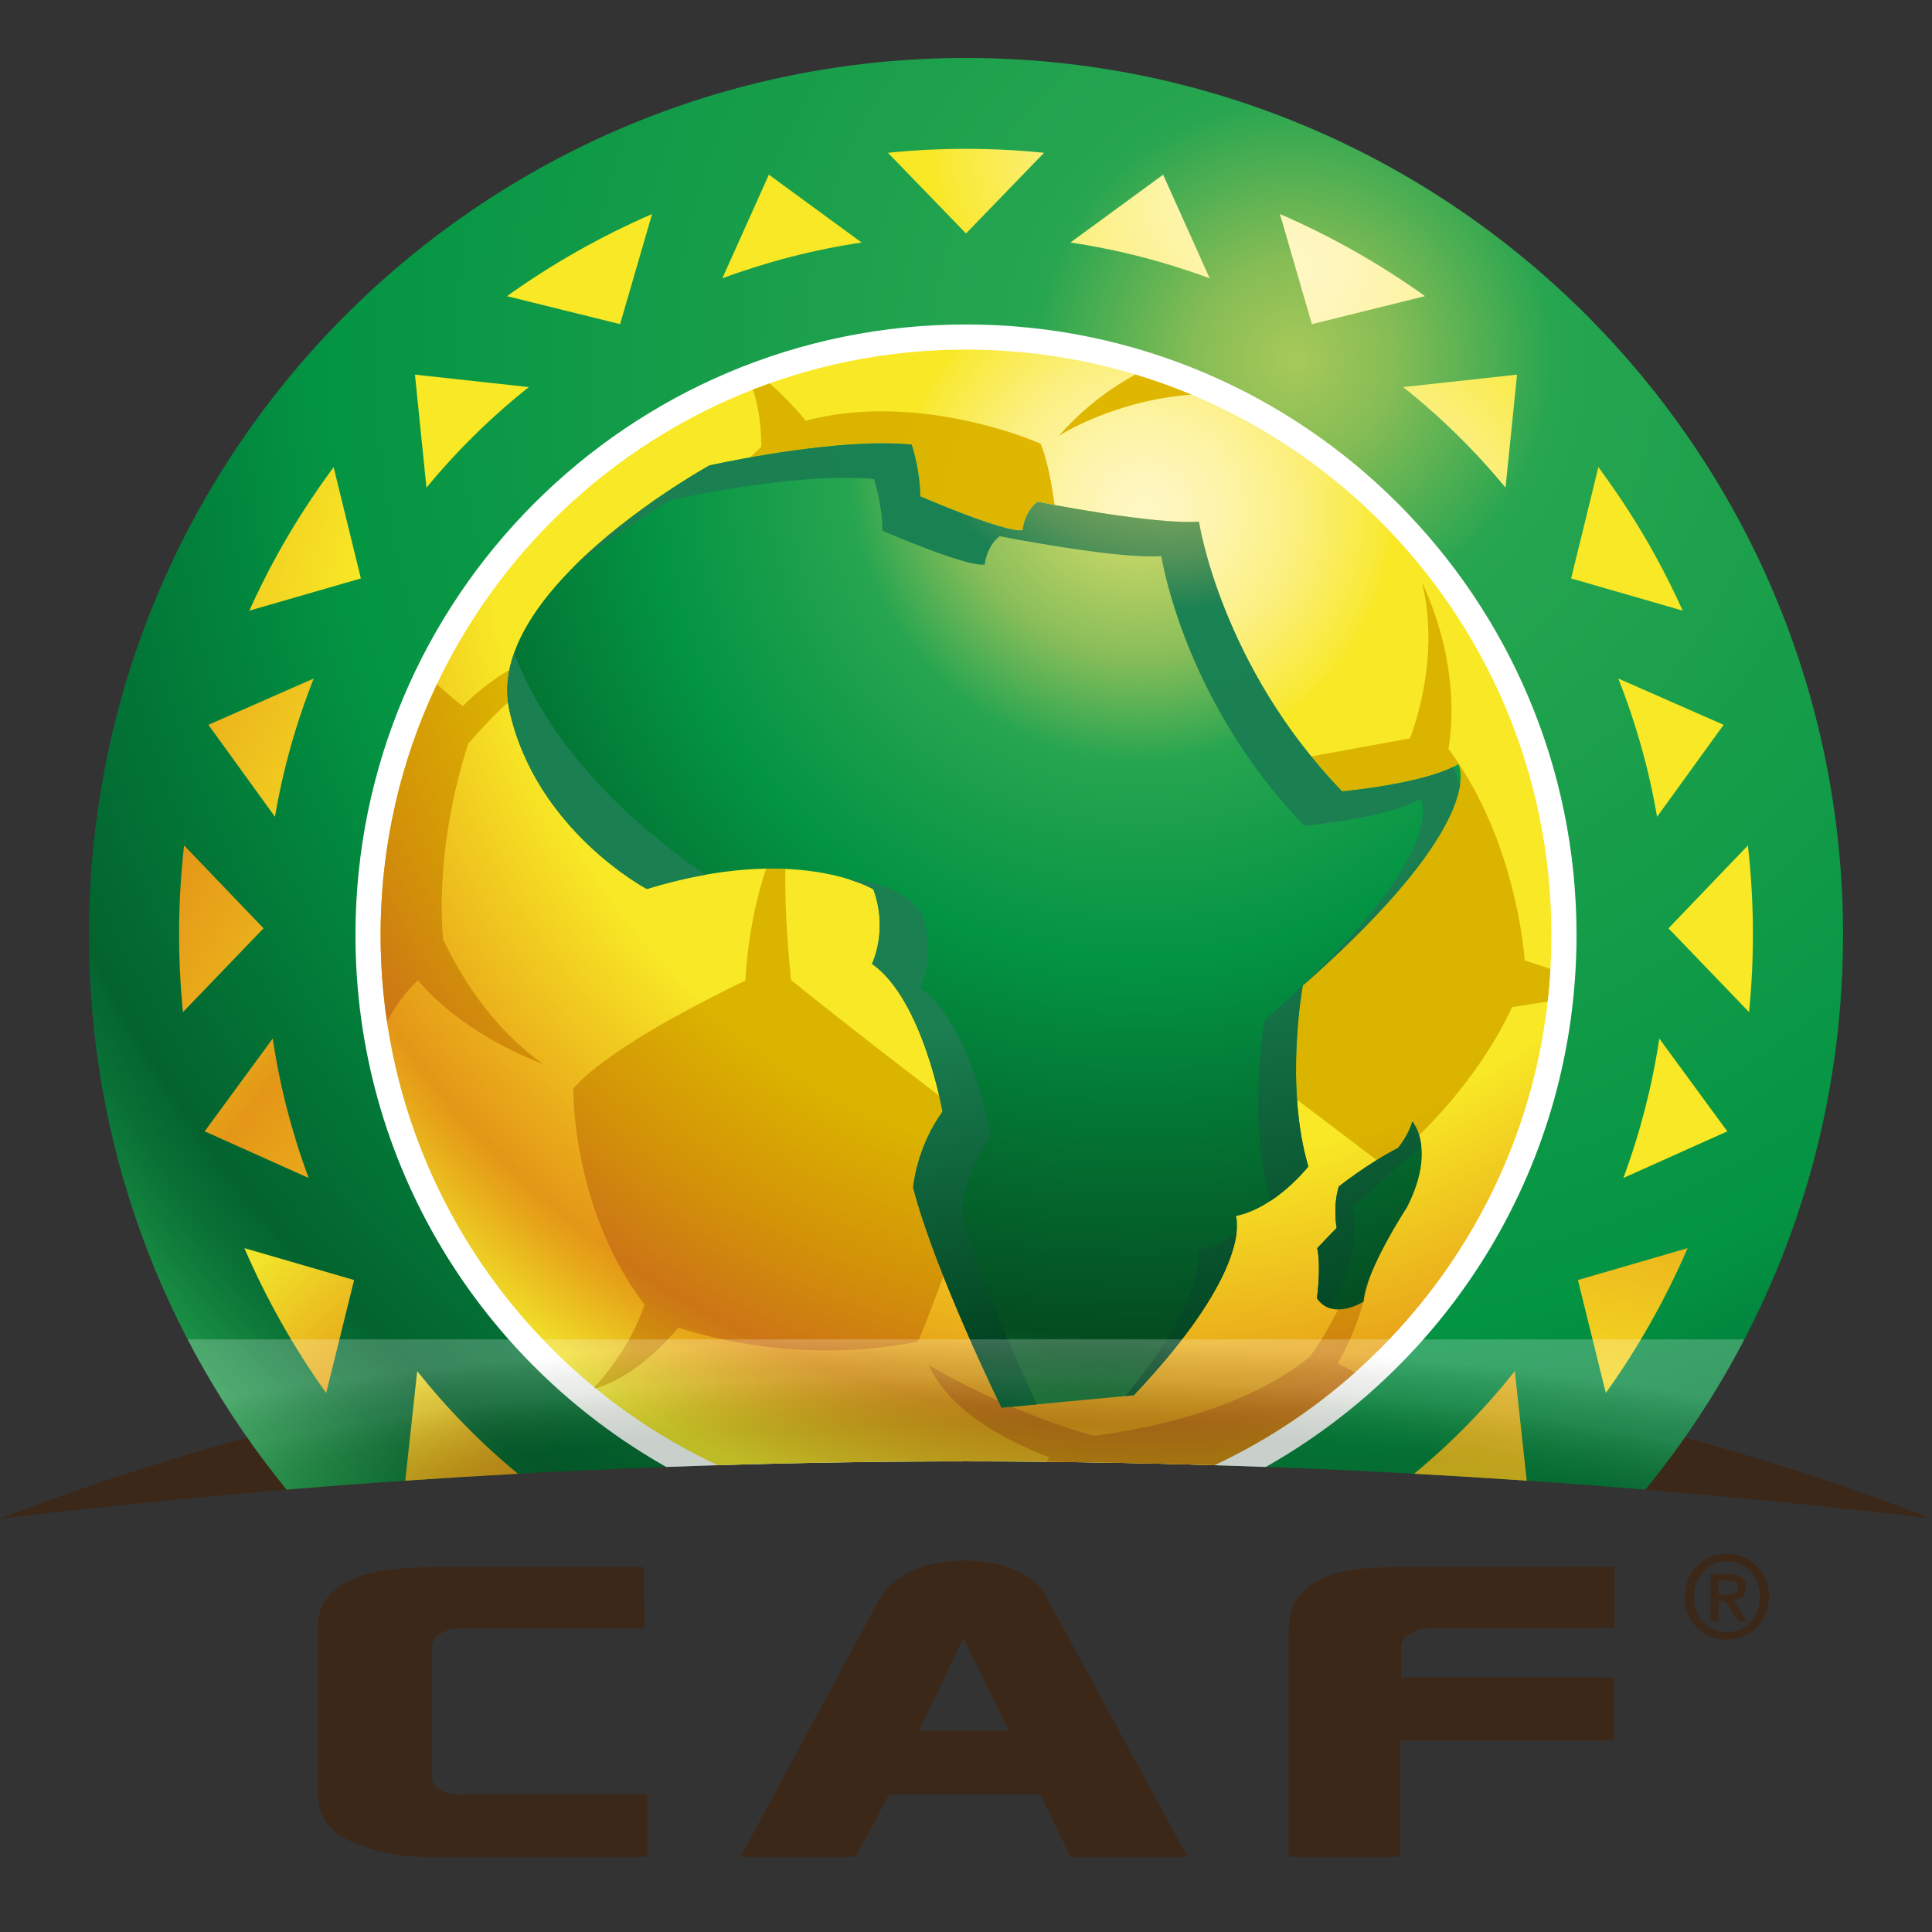 <svg width="100" height="100" viewBox="0 0 100 100" fill="none" xmlns="http://www.w3.org/2000/svg">
<rect x="0" y="0" width="100" height="100" fill="#333333" stroke="none"/>
<g clip-path="url(#clip0_250_40423)">
<g clip-path="url(#clip1_250_40423)">
<path d="M0 78.603C16.53 76.634 33.345 75.641 50 75.641C66.655 75.641 83.47 76.634 100 78.603C84.389 72.576 67.166 69.459 50 69.459C32.834 69.459 15.611 72.576 0 78.603Z" fill="#3C2818"/>
<path d="M50 3C24.929 3 4.605 23.324 4.605 48.395C4.605 59.286 8.442 69.28 14.836 77.103C26.534 76.131 38.307 75.641 50 75.641C61.694 75.641 73.466 76.131 85.164 77.103C91.558 69.28 95.395 59.286 95.395 48.395C95.395 23.324 75.071 3 50 3Z" fill="url(#paint0_radial_250_40423)"/>
<path d="M81.601 48.395C81.601 30.942 67.454 16.794 50 16.794C32.547 16.794 18.399 30.942 18.399 48.395C18.399 60.208 24.881 70.505 34.483 75.928C39.662 75.738 44.839 75.641 50 75.641C55.161 75.641 60.339 75.738 65.518 75.928C75.119 70.505 81.601 60.208 81.601 48.395Z" fill="white"/>
<path d="M80.3 48.395C80.3 40.026 76.91 32.455 71.426 26.97C65.94 21.485 58.369 18.095 50 18.095C41.63 18.095 34.059 21.485 28.574 26.97C23.09 32.455 19.7 40.026 19.7 48.395C19.7 56.764 23.09 64.335 28.574 69.821C31.046 72.292 33.943 74.336 37.144 75.838C41.435 75.707 45.723 75.641 50 75.641C54.277 75.641 58.565 75.707 62.855 75.838C66.056 74.336 68.954 72.292 71.425 69.821C76.91 64.335 80.3 56.764 80.3 48.395Z" fill="url(#paint1_radial_250_40423)"/>
<path d="M17.268 24.178C17.267 24.179 17.267 24.18 17.266 24.181C16.207 25.619 15.22 27.129 14.338 28.735C13.812 29.684 13.342 30.642 12.904 31.607L18.679 29.94L17.269 24.181L17.268 24.178Z" fill="url(#paint2_radial_250_40423)"/>
<path d="M9.532 43.762L9.529 43.759C9.529 43.76 9.529 43.761 9.529 43.762C9.201 46.648 9.187 49.54 9.47 52.386L13.641 48.049L9.532 43.762Z" fill="url(#paint3_radial_250_40423)"/>
<path d="M45.96 7.909L50 12.085L54.04 7.909C52.7 7.771 51.349 7.704 50 7.704C48.651 7.704 47.3 7.771 45.96 7.909Z" fill="url(#paint4_radial_250_40423)"/>
<path d="M32.096 16.778L33.752 11.078C31.117 12.222 28.6 13.64 26.241 15.329L32.096 16.778Z" fill="url(#paint5_radial_250_40423)"/>
<path d="M16.237 35.12L10.789 37.516V37.519L14.232 42.279C14.639 39.863 15.312 37.464 16.237 35.12Z" fill="url(#paint6_radial_250_40423)"/>
<path d="M22.074 25.241C23.677 23.298 25.455 21.559 27.373 20.035L21.478 19.391L22.074 25.241Z" fill="url(#paint7_radial_250_40423)"/>
<path d="M16.882 72.102C16.883 72.103 16.883 72.104 16.884 72.105L16.884 72.102L18.328 66.254L12.649 64.603C13.786 67.232 15.2 69.748 16.882 72.102Z" fill="url(#paint8_radial_250_40423)"/>
<path d="M21.594 70.969L20.976 76.634L20.975 76.638C22.918 76.505 24.862 76.386 26.806 76.28C26.806 76.28 26.805 76.28 26.805 76.279C24.863 74.676 23.123 72.893 21.594 70.969Z" fill="url(#paint9_radial_250_40423)"/>
<path d="M37.388 14.405C39.714 13.544 42.133 12.92 44.598 12.553L39.797 9.041L37.388 14.405Z" fill="url(#paint10_radial_250_40423)"/>
<path d="M14.115 53.755L10.594 58.559L15.975 60.971C15.109 58.635 14.485 56.221 14.115 53.755Z" fill="url(#paint11_radial_250_40423)"/>
<path d="M90.471 43.76L90.469 43.762L86.36 48.05L90.531 52.386C90.814 49.541 90.799 46.649 90.471 43.762C90.471 43.761 90.471 43.761 90.471 43.76Z" fill="url(#paint12_radial_250_40423)"/>
<path d="M66.248 11.078L67.904 16.778L73.759 15.329C71.401 13.64 68.883 12.222 66.248 11.078Z" fill="url(#paint13_radial_250_40423)"/>
<path d="M85.662 28.734C84.781 27.128 83.793 25.618 82.734 24.18C82.734 24.18 82.733 24.179 82.732 24.178L82.732 24.18L81.321 29.94L87.096 31.606C86.658 30.641 86.188 29.684 85.662 28.734Z" fill="url(#paint14_radial_250_40423)"/>
<path d="M85.768 42.279L89.211 37.519V37.516L83.763 35.12C84.688 37.464 85.361 39.863 85.768 42.279Z" fill="url(#paint15_radial_250_40423)"/>
<path d="M77.926 25.241L78.522 19.391L72.627 20.035C74.546 21.559 76.323 23.298 77.926 25.241Z" fill="url(#paint16_radial_250_40423)"/>
<path d="M83.116 72.102L83.117 72.104C83.117 72.104 83.118 72.103 83.118 72.102C84.801 69.748 86.214 67.232 87.351 64.603L81.673 66.254L83.116 72.102Z" fill="url(#paint17_radial_250_40423)"/>
<path d="M78.406 70.969C76.877 72.894 75.138 74.676 73.195 76.279C73.195 76.28 73.195 76.28 73.194 76.28C75.139 76.387 77.082 76.505 79.025 76.638L79.024 76.634L78.406 70.969Z" fill="url(#paint18_radial_250_40423)"/>
<path d="M55.403 12.553C57.867 12.92 60.286 13.544 62.613 14.405L60.204 9.041L55.403 12.553Z" fill="url(#paint19_radial_250_40423)"/>
<path d="M84.026 60.971L89.406 58.559L85.885 53.755C85.515 56.22 84.891 58.634 84.026 60.971Z" fill="url(#paint20_radial_250_40423)"/>
<path d="M26.365 34.674C25.387 35.252 24.636 35.864 23.948 36.553C23.487 36.18 23.023 35.786 22.613 35.418C20.746 39.351 19.7 43.75 19.7 48.395C19.7 49.916 19.813 51.41 20.029 52.871C20.441 52.116 20.967 51.353 21.63 50.743C22.589 51.868 24.589 53.708 28.142 55.092C25.371 53.18 23.697 50.233 22.933 48.616C22.799 47.087 22.698 43.296 24.233 38.496C24.819 37.83 25.454 37.119 26.298 36.35C26.225 35.791 26.253 35.23 26.365 34.674Z" fill="url(#paint21_radial_250_40423)"/>
<path d="M73.611 30.154C74.401 33.493 73.571 36.615 72.981 38.219L67.865 39.153C68.358 39.759 68.891 40.363 69.467 40.959C69.467 40.959 69.476 40.958 69.492 40.957C69.493 40.957 69.493 40.957 69.494 40.957C69.841 40.924 73.497 40.559 75.237 39.684C75.237 39.684 75.237 39.684 75.237 39.685C75.325 39.641 75.407 39.596 75.484 39.549C75.484 39.549 77.171 42.276 67.958 50.549C67.952 50.555 67.945 50.56 67.939 50.566C67.906 50.596 67.873 50.625 67.839 50.656C67.825 50.669 67.81 50.681 67.795 50.695C67.779 50.709 67.763 50.723 67.747 50.738C67.727 50.756 67.707 50.773 67.687 50.791C67.67 50.806 67.653 50.821 67.636 50.837C67.612 50.858 67.587 50.88 67.562 50.902C67.552 50.911 67.542 50.92 67.531 50.929C67.498 50.959 67.465 50.988 67.431 51.018C67.431 51.018 67.082 52.907 67.082 55.332C67.082 55.842 67.097 56.376 67.134 56.921L71.26 60.045C71.607 59.829 71.981 59.612 72.365 59.413C72.365 59.413 72.905 58.766 73.101 58.046C73.101 58.046 73.103 58.049 73.108 58.054C73.108 58.055 73.109 58.056 73.11 58.057C73.11 58.057 73.111 58.058 73.111 58.059C73.113 58.061 73.115 58.063 73.116 58.065C73.117 58.066 73.117 58.066 73.118 58.067C73.122 58.073 73.128 58.08 73.135 58.089C73.135 58.09 73.136 58.09 73.136 58.091C73.14 58.096 73.143 58.101 73.147 58.106C73.147 58.106 73.147 58.106 73.147 58.106C73.151 58.111 73.155 58.117 73.159 58.123C73.16 58.124 73.161 58.126 73.162 58.127C73.165 58.132 73.169 58.138 73.173 58.144C73.174 58.145 73.174 58.146 73.175 58.147C73.179 58.153 73.184 58.16 73.188 58.167C73.189 58.168 73.189 58.169 73.19 58.169C73.2 58.184 73.21 58.201 73.22 58.218C73.221 58.22 73.222 58.222 73.223 58.223C73.225 58.227 73.227 58.23 73.229 58.234C73.23 58.235 73.231 58.236 73.231 58.237C73.24 58.252 73.249 58.268 73.258 58.285C73.259 58.287 73.26 58.288 73.261 58.29C73.263 58.294 73.266 58.298 73.268 58.302C73.268 58.303 73.269 58.304 73.269 58.305C73.272 58.31 73.274 58.315 73.277 58.32C73.278 58.322 73.279 58.324 73.281 58.327C73.282 58.33 73.284 58.333 73.286 58.337C73.288 58.34 73.29 58.344 73.292 58.349C73.292 58.35 73.293 58.352 73.294 58.353C73.3 58.364 73.305 58.376 73.311 58.388C73.312 58.389 73.312 58.389 73.312 58.39C73.36 58.49 73.41 58.612 73.454 58.757C74.834 57.402 76.889 55.081 78.263 52.13L80.105 51.839C80.168 51.279 80.217 50.716 80.25 50.148L78.924 49.715C78.773 48.033 78.075 42.954 74.975 38.763C75.246 37.075 75.342 33.934 73.611 30.154Z" fill="url(#paint22_radial_250_40423)"/>
<path d="M70.573 67.377C70.496 67.424 69.904 67.778 69.275 67.778C69.27 67.778 69.264 67.778 69.259 67.778C68.665 68.97 68.126 69.781 67.796 70.231L67.763 70.253C64.339 73.027 59.136 73.997 56.609 74.32C55.094 73.896 53.643 73.352 52.379 72.813L51.839 72.863C51.839 72.863 51.775 72.734 51.662 72.498C49.525 71.537 48.077 70.67 48.046 70.625C48.242 70.923 49.016 73.396 54.304 75.427L54.172 75.664C57.063 75.692 59.959 75.751 62.855 75.838C62.873 75.83 62.891 75.822 62.908 75.814C62.908 75.813 62.909 75.813 62.909 75.813C63.966 75.315 64.99 74.757 65.976 74.144C65.983 74.14 65.989 74.137 65.995 74.133C66.031 74.11 66.068 74.088 66.104 74.065C66.116 74.057 66.129 74.049 66.142 74.041C66.17 74.023 66.198 74.005 66.226 73.987C66.244 73.976 66.262 73.964 66.28 73.953C66.299 73.941 66.317 73.929 66.336 73.917C67.679 73.056 68.949 72.092 70.136 71.036L69.235 70.573C69.668 69.848 70.158 68.813 70.573 67.377ZM70.88 66.166C70.718 66.599 70.607 67.006 70.583 67.34C70.688 66.975 70.787 66.584 70.88 66.166Z" fill="url(#paint23_radial_250_40423)"/>
<path d="M39.944 44.96C39.849 44.96 39.753 44.961 39.655 44.963C38.89 47.238 38.651 49.487 38.576 50.753C36.343 51.831 31.671 54.203 29.827 56.179L29.676 56.339V56.563C29.676 56.821 29.734 62.783 33.36 67.526C32.628 69.713 31.209 71.336 30.761 71.802C30.788 71.824 30.813 71.846 30.839 71.866C31.435 71.671 33.14 71.058 35.112 68.716C36.527 69.176 39.294 69.896 42.784 69.896C44.163 69.896 45.654 69.784 47.219 69.499L47.516 69.443L47.635 69.161C47.685 69.04 48.212 67.75 48.828 66.051C48.197 64.46 47.617 62.833 47.263 61.466C47.263 61.466 47.444 59.358 48.787 57.544C48.787 57.544 48.732 57.227 48.613 56.717C46.573 55.161 43.385 52.706 40.946 50.728C40.845 49.742 40.613 47.333 40.647 44.975C40.422 44.965 40.187 44.96 39.944 44.96Z" fill="url(#paint24_radial_250_40423)"/>
<path d="M58.771 19.385C56.241 20.757 54.933 22.472 54.756 22.586C54.816 22.548 57.628 20.729 61.67 20.426C60.728 20.032 59.761 19.685 58.771 19.385Z" fill="url(#paint25_radial_250_40423)"/>
<path d="M39.834 19.845C39.584 19.933 39.337 20.024 39.089 20.119C39.085 20.12 39.081 20.122 39.076 20.124C39.069 20.127 39.062 20.129 39.054 20.132C39.028 20.142 39.002 20.153 38.975 20.163C39.313 21.186 39.404 22.267 39.404 23.126C39.228 23.288 39.036 23.472 38.833 23.675C40.669 23.347 43.388 22.946 45.695 22.946C46.22 22.946 46.725 22.968 47.188 23.011C47.188 23.011 47.633 24.328 47.633 25.693C47.633 25.693 51.706 27.449 52.8 27.449C52.849 27.449 52.892 27.446 52.929 27.438C52.929 27.438 52.983 26.543 53.696 25.971C53.696 25.971 54.036 26.038 54.587 26.14C54.428 24.991 54.221 23.93 53.952 23.198L53.863 22.97L53.646 22.877C53.446 22.792 49.892 21.291 45.638 21.291C44.365 21.291 43.029 21.425 41.702 21.773C41.255 21.227 40.636 20.55 39.834 19.845Z" fill="url(#paint26_radial_250_40423)"/>
<path d="M63.972 62.942C66.042 62.515 67.719 60.378 67.719 60.378C66.477 56.171 67.432 51.017 67.432 51.017C77.235 42.378 75.484 39.55 75.484 39.55C73.794 40.569 69.468 40.96 69.468 40.96C63.191 34.468 62.058 27.001 62.058 27.001C59.721 27.172 53.695 25.971 53.695 25.971C52.984 26.543 52.929 27.438 52.929 27.438C52.081 27.611 47.634 25.692 47.634 25.692C47.634 24.328 47.189 23.011 47.189 23.011C46.726 22.967 46.22 22.946 45.695 22.946C41.794 22.946 36.718 24.092 36.718 24.092C36.718 24.092 25.012 30.543 26.364 36.747C27.718 42.962 33.481 46.013 33.481 46.013C41.238 43.633 45.202 46.028 45.202 46.028C45.994 48.168 45.133 49.886 45.133 49.886C47.778 51.739 48.787 57.542 48.787 57.542C47.444 59.359 47.263 61.465 47.263 61.465C48.395 65.835 51.839 72.862 51.839 72.862L58.684 72.218C64.966 65.584 63.972 62.942 63.972 62.942Z" fill="url(#paint27_radial_250_40423)"/>
<path d="M70.581 67.372C70.669 65.784 72.816 62.508 72.816 62.508C74.371 59.473 73.101 58.047 73.101 58.047C72.904 58.767 72.366 59.413 72.366 59.413C70.741 60.257 69.295 61.416 69.295 61.416C68.976 62.477 69.186 63.556 69.186 63.556L68.179 64.604C68.392 65.572 68.164 67.194 68.164 67.194C68.989 68.394 70.581 67.372 70.581 67.372Z" fill="url(#paint28_radial_250_40423)"/>
<path d="M58.246 72.259L58.684 72.218C62.954 67.708 63.862 65.045 64.006 63.801C63.428 64.209 62.746 64.572 62.014 64.722C62.014 64.722 62.521 67.091 58.246 72.259Z" fill="url(#paint29_radial_250_40423)"/>
<path d="M69.991 62.529C69.991 62.529 71.473 61.15 73.565 59.311C73.467 58.46 73.101 58.047 73.101 58.047C72.904 58.767 72.366 59.413 72.366 59.413C70.741 60.257 69.295 61.416 69.295 61.416C68.976 62.477 69.186 63.556 69.186 63.556L68.179 64.604C68.392 65.572 68.164 67.194 68.164 67.194C68.365 67.486 68.612 67.646 68.87 67.722C69.8 66 70.404 64.133 69.991 62.529Z" fill="url(#paint30_radial_250_40423)"/>
<path d="M45.235 24.799C45.235 24.799 45.674 26.113 45.674 27.472C45.674 27.472 50.117 29.397 50.971 29.215C50.971 29.215 51.029 28.328 51.738 27.754C51.738 27.754 57.773 28.949 60.112 28.786C60.112 28.786 61.237 36.243 67.507 42.74C67.507 42.74 71.838 42.357 73.53 41.338C73.53 41.338 75.282 44.158 65.468 52.797C65.468 52.797 64.516 57.947 65.764 62.155C66.929 61.385 67.719 60.378 67.719 60.378C66.477 56.171 67.432 51.017 67.432 51.017C73.936 45.285 75.354 42.112 75.571 40.625C75.46 40.312 75.349 39.998 75.237 39.684C73.409 40.603 69.468 40.96 69.468 40.96C63.191 34.468 62.057 27.001 62.057 27.001C59.721 27.172 53.695 25.971 53.695 25.971C52.984 26.543 52.929 27.438 52.929 27.438C52.081 27.611 47.634 25.692 47.634 25.692C47.634 24.328 47.189 23.011 47.189 23.011C46.726 22.967 46.22 22.946 45.695 22.946C41.794 22.946 36.718 24.092 36.718 24.092C36.718 24.092 32.659 26.33 29.597 29.436C32.19 27.292 34.76 25.875 34.76 25.875C34.76 25.875 41.294 24.4 45.235 24.799Z" fill="url(#paint31_radial_250_40423)"/>
<path d="M26.364 36.748C27.718 42.963 33.481 46.014 33.481 46.014C34.571 45.679 35.583 45.441 36.523 45.276C33.831 43.451 28.699 39.39 26.613 33.791C26.266 34.765 26.149 35.759 26.364 36.748Z" fill="url(#paint32_radial_250_40423)"/>
<path d="M51.29 58.8C51.29 58.8 50.271 52.984 47.634 51.134C47.634 51.134 48.488 49.418 47.706 47.273C47.706 47.273 46.909 45.742 43.951 45.516C44.781 45.776 45.202 46.029 45.202 46.029C45.994 48.168 45.134 49.886 45.134 49.886C47.778 51.739 48.787 57.543 48.787 57.543C47.444 59.359 47.263 61.465 47.263 61.465C48.395 65.835 51.839 72.863 51.839 72.863L53.665 72.691C52.603 70.412 50.579 65.871 49.763 62.712C49.763 62.712 49.942 60.611 51.29 58.8Z" fill="url(#paint33_radial_250_40423)"/>
<path opacity="0.22" d="M50 75.641C61.694 75.641 73.466 76.131 85.164 77.103C87.126 74.703 88.845 72.098 90.288 69.326H9.712C11.155 72.097 12.875 74.703 14.836 77.103C26.534 76.13 38.306 75.641 50 75.641Z" fill="url(#paint34_radial_250_40423)"/>
<path d="M24.434 96.131C22.093 96.131 20.553 96.26 18.513 95.458C16.741 94.785 16.436 93.766 16.436 92.537V84.576C16.436 83.46 16.608 82.692 17.879 81.926C19.017 81.253 20.855 81.116 22.731 81.116H33.334L33.369 84.283H23.802C23.362 84.283 23.031 84.402 22.73 84.591C22.432 84.79 22.359 85.005 22.359 85.272V91.996C22.359 92.304 22.53 92.514 22.93 92.706C23.43 92.959 24.002 92.863 24.67 92.863H33.503V96.131H24.434V96.131Z" fill="#3C2818"/>
<path d="M55.421 96.131L53.851 92.882H46.021L44.282 96.131H38.321L45.488 82.824C46.122 81.637 47.693 80.77 49.869 80.77C51.948 80.77 53.55 81.5 54.151 82.638L61.478 96.131H55.421ZM49.869 84.77L47.561 89.577H52.213L49.869 84.77Z" fill="#3C2818"/>
<path d="M73.994 84.268C73.525 84.268 73.228 84.408 72.925 84.594C72.625 84.788 72.522 85.005 72.522 85.269V86.824H83.534V90.095H72.454V96.131H66.697V84.573C66.697 83.461 66.896 82.597 68.172 81.826C69.274 81.155 71.018 81.116 72.925 81.116L83.565 81.096V84.268H73.994Z" fill="#3C2818"/>
<path d="M89.391 84.87C88.105 84.87 87.2 83.913 87.2 82.648C87.2 81.316 88.206 80.428 89.391 80.428C90.548 80.428 91.559 81.316 91.559 82.648C91.559 83.986 90.548 84.87 89.391 84.87ZM89.391 80.813C88.426 80.813 87.673 81.567 87.673 82.648C87.673 83.657 88.327 84.48 89.391 84.48C90.333 84.48 91.086 83.735 91.086 82.648C91.086 81.567 90.333 80.813 89.391 80.813ZM88.949 83.921H88.542V81.46H89.476C90.066 81.46 90.371 81.672 90.371 82.164C90.371 82.612 90.1 82.795 89.733 82.834L90.418 83.921H89.965L89.326 82.873H88.948V83.921H88.949ZM89.396 82.526C89.699 82.526 89.965 82.493 89.965 82.136C89.965 81.846 89.678 81.805 89.432 81.805H88.949V82.526H89.396V82.526Z" fill="#3C2818"/>
</g>
</g>
<defs>
<radialGradient id="paint0_radial_250_40423" cx="0" cy="0" r="1" gradientUnits="userSpaceOnUse" gradientTransform="translate(67.107 18.423) scale(80.064)">
<stop stop-color="#A8C959"/>
<stop offset="0.067" stop-color="#84BC55"/>
<stop offset="0.17" stop-color="#27A550"/>
<stop offset="0.637" stop-color="#039443"/>
<stop offset="0.705" stop-color="#02853D"/>
<stop offset="0.872" stop-color="#03632F"/>
<stop offset="0.913" stop-color="#0B7437"/>
<stop offset="1" stop-color="#27A550"/>
<stop offset="1" stop-color="#27A550"/>
</radialGradient>
<radialGradient id="paint1_radial_250_40423" cx="0" cy="0" r="1" gradientUnits="userSpaceOnUse" gradientTransform="translate(59.248 26.401) scale(53.62)">
<stop stop-color="#FEF7C4"/>
<stop offset="0.032" stop-color="#FEF6BC"/>
<stop offset="0.085" stop-color="#FDF4A5"/>
<stop offset="0.152" stop-color="#FBEF7C"/>
<stop offset="0.232" stop-color="#F9E934"/>
<stop offset="0.241" stop-color="#F8E825"/>
<stop offset="0.635" stop-color="#F8E825"/>
<stop offset="0.883" stop-color="#E49617"/>
<stop offset="0.915" stop-color="#E7AA1A"/>
<stop offset="0.982" stop-color="#EFD827"/>
<stop offset="1" stop-color="#F1E42B"/>
</radialGradient>
<radialGradient id="paint2_radial_250_40423" cx="0" cy="0" r="1" gradientUnits="userSpaceOnUse" gradientTransform="translate(67.459 41.447) scale(78.842)">
<stop stop-color="#FEF7C4"/>
<stop offset="0.032" stop-color="#FEF6BC"/>
<stop offset="0.085" stop-color="#FDF4A5"/>
<stop offset="0.152" stop-color="#FBEF7C"/>
<stop offset="0.232" stop-color="#F9E934"/>
<stop offset="0.241" stop-color="#F8E825"/>
<stop offset="0.635" stop-color="#F8E825"/>
<stop offset="0.883" stop-color="#E49617"/>
<stop offset="0.915" stop-color="#E7AA1A"/>
<stop offset="0.982" stop-color="#EFD827"/>
<stop offset="1" stop-color="#F1E42B"/>
</radialGradient>
<radialGradient id="paint3_radial_250_40423" cx="0" cy="0" r="1" gradientUnits="userSpaceOnUse" gradientTransform="translate(67.424 81.736) scale(78.493)">
<stop stop-color="#FEF7C4"/>
<stop offset="0.032" stop-color="#FEF6BC"/>
<stop offset="0.085" stop-color="#FDF4A5"/>
<stop offset="0.152" stop-color="#FBEF7C"/>
<stop offset="0.232" stop-color="#F9E934"/>
<stop offset="0.241" stop-color="#F8E825"/>
<stop offset="0.635" stop-color="#F8E825"/>
<stop offset="0.883" stop-color="#E49617"/>
<stop offset="0.915" stop-color="#E7AA1A"/>
<stop offset="0.982" stop-color="#EFD827"/>
<stop offset="1" stop-color="#F1E42B"/>
</radialGradient>
<radialGradient id="paint4_radial_250_40423" cx="0" cy="0" r="1" gradientUnits="userSpaceOnUse" gradientTransform="translate(65.945 5.514) scale(74.656)">
<stop stop-color="#FEF7C4"/>
<stop offset="0.032" stop-color="#FEF6BC"/>
<stop offset="0.085" stop-color="#FDF4A5"/>
<stop offset="0.152" stop-color="#FBEF7C"/>
<stop offset="0.232" stop-color="#F9E934"/>
<stop offset="0.241" stop-color="#F8E825"/>
<stop offset="0.635" stop-color="#F8E825"/>
<stop offset="0.883" stop-color="#E49617"/>
<stop offset="0.915" stop-color="#E7AA1A"/>
<stop offset="0.982" stop-color="#EFD827"/>
<stop offset="1" stop-color="#F1E42B"/>
</radialGradient>
<radialGradient id="paint5_radial_250_40423" cx="0" cy="0" r="1" gradientUnits="userSpaceOnUse" gradientTransform="translate(67.323 13.542) scale(78.487)">
<stop stop-color="#FEF7C4"/>
<stop offset="0.032" stop-color="#FEF6BC"/>
<stop offset="0.085" stop-color="#FDF4A5"/>
<stop offset="0.152" stop-color="#FBEF7C"/>
<stop offset="0.232" stop-color="#F9E934"/>
<stop offset="0.241" stop-color="#F8E825"/>
<stop offset="0.635" stop-color="#F8E825"/>
<stop offset="0.883" stop-color="#E49617"/>
<stop offset="0.915" stop-color="#E7AA1A"/>
<stop offset="0.982" stop-color="#EFD827"/>
<stop offset="1" stop-color="#F1E42B"/>
</radialGradient>
<radialGradient id="paint6_radial_250_40423" cx="0" cy="0" r="1" gradientUnits="userSpaceOnUse" gradientTransform="translate(67.301 63.103) scale(78.588)">
<stop stop-color="#FEF7C4"/>
<stop offset="0.032" stop-color="#FEF6BC"/>
<stop offset="0.085" stop-color="#FDF4A5"/>
<stop offset="0.152" stop-color="#FBEF7C"/>
<stop offset="0.232" stop-color="#F9E934"/>
<stop offset="0.241" stop-color="#F8E825"/>
<stop offset="0.635" stop-color="#F8E825"/>
<stop offset="0.883" stop-color="#E49617"/>
<stop offset="0.915" stop-color="#E7AA1A"/>
<stop offset="0.982" stop-color="#EFD827"/>
<stop offset="1" stop-color="#F1E42B"/>
</radialGradient>
<radialGradient id="paint7_radial_250_40423" cx="0" cy="0" r="1" gradientUnits="userSpaceOnUse" gradientTransform="translate(67.185 30.321) scale(78.405)">
<stop stop-color="#FEF7C4"/>
<stop offset="0.032" stop-color="#FEF6BC"/>
<stop offset="0.085" stop-color="#FDF4A5"/>
<stop offset="0.152" stop-color="#FBEF7C"/>
<stop offset="0.232" stop-color="#F9E934"/>
<stop offset="0.241" stop-color="#F8E825"/>
<stop offset="0.635" stop-color="#F8E825"/>
<stop offset="0.883" stop-color="#E49617"/>
<stop offset="0.915" stop-color="#E7AA1A"/>
<stop offset="0.982" stop-color="#EFD827"/>
<stop offset="1" stop-color="#F1E42B"/>
</radialGradient>
<radialGradient id="paint8_radial_250_40423" cx="0" cy="0" r="1" gradientUnits="userSpaceOnUse" gradientTransform="translate(67.242 122.315) scale(78.471)">
<stop stop-color="#FEF7C4"/>
<stop offset="0.032" stop-color="#FEF6BC"/>
<stop offset="0.085" stop-color="#FDF4A5"/>
<stop offset="0.152" stop-color="#FBEF7C"/>
<stop offset="0.232" stop-color="#F9E934"/>
<stop offset="0.241" stop-color="#F8E825"/>
<stop offset="0.635" stop-color="#F8E825"/>
<stop offset="0.883" stop-color="#E49617"/>
<stop offset="0.915" stop-color="#E7AA1A"/>
<stop offset="0.982" stop-color="#EFD827"/>
<stop offset="1" stop-color="#F1E42B"/>
</radialGradient>
<radialGradient id="paint9_radial_250_40423" cx="0" cy="0" r="1" gradientUnits="userSpaceOnUse" gradientTransform="translate(67.326 133.418) scale(78.568 78.568)">
<stop stop-color="#FEF7C4"/>
<stop offset="0.032" stop-color="#FEF6BC"/>
<stop offset="0.085" stop-color="#FDF4A5"/>
<stop offset="0.152" stop-color="#FBEF7C"/>
<stop offset="0.232" stop-color="#F9E934"/>
<stop offset="0.241" stop-color="#F8E825"/>
<stop offset="0.635" stop-color="#F8E825"/>
<stop offset="0.883" stop-color="#E49617"/>
<stop offset="0.915" stop-color="#E7AA1A"/>
<stop offset="0.982" stop-color="#EFD827"/>
<stop offset="1" stop-color="#F1E42B"/>
</radialGradient>
<radialGradient id="paint10_radial_250_40423" cx="0" cy="0" r="1" gradientUnits="userSpaceOnUse" gradientTransform="translate(67.3 9.193) scale(78.536)">
<stop stop-color="#FEF7C4"/>
<stop offset="0.032" stop-color="#FEF6BC"/>
<stop offset="0.085" stop-color="#FDF4A5"/>
<stop offset="0.152" stop-color="#FBEF7C"/>
<stop offset="0.232" stop-color="#F9E934"/>
<stop offset="0.241" stop-color="#F8E825"/>
<stop offset="0.635" stop-color="#F8E825"/>
<stop offset="0.883" stop-color="#E49617"/>
<stop offset="0.915" stop-color="#E7AA1A"/>
<stop offset="0.982" stop-color="#EFD827"/>
<stop offset="1" stop-color="#F1E42B"/>
</radialGradient>
<radialGradient id="paint11_radial_250_40423" cx="0" cy="0" r="1" gradientUnits="userSpaceOnUse" gradientTransform="translate(67.472 100.508) scale(78.672)">
<stop stop-color="#FEF7C4"/>
<stop offset="0.032" stop-color="#FEF6BC"/>
<stop offset="0.085" stop-color="#FDF4A5"/>
<stop offset="0.152" stop-color="#FBEF7C"/>
<stop offset="0.232" stop-color="#F9E934"/>
<stop offset="0.241" stop-color="#F8E825"/>
<stop offset="0.635" stop-color="#F8E825"/>
<stop offset="0.883" stop-color="#E49617"/>
<stop offset="0.915" stop-color="#E7AA1A"/>
<stop offset="0.982" stop-color="#EFD827"/>
<stop offset="1" stop-color="#F1E42B"/>
</radialGradient>
<radialGradient id="paint12_radial_250_40423" cx="0" cy="0" r="1" gradientUnits="userSpaceOnUse" gradientTransform="translate(67.499 82.35) scale(78.177 78.177)">
<stop stop-color="#FEF7C4"/>
<stop offset="0.032" stop-color="#FEF6BC"/>
<stop offset="0.085" stop-color="#FDF4A5"/>
<stop offset="0.152" stop-color="#FBEF7C"/>
<stop offset="0.232" stop-color="#F9E934"/>
<stop offset="0.241" stop-color="#F8E825"/>
<stop offset="0.635" stop-color="#F8E825"/>
<stop offset="0.883" stop-color="#E49617"/>
<stop offset="0.915" stop-color="#E7AA1A"/>
<stop offset="0.982" stop-color="#EFD827"/>
<stop offset="1" stop-color="#F1E42B"/>
</radialGradient>
<radialGradient id="paint13_radial_250_40423" cx="0" cy="0" r="1" gradientUnits="userSpaceOnUse" gradientTransform="translate(66.868 13.853) scale(78.893)">
<stop stop-color="#FEF7C4"/>
<stop offset="0.032" stop-color="#FEF6BC"/>
<stop offset="0.085" stop-color="#FDF4A5"/>
<stop offset="0.152" stop-color="#FBEF7C"/>
<stop offset="0.232" stop-color="#F9E934"/>
<stop offset="0.241" stop-color="#F8E825"/>
<stop offset="0.635" stop-color="#F8E825"/>
<stop offset="0.883" stop-color="#E49617"/>
<stop offset="0.915" stop-color="#E7AA1A"/>
<stop offset="0.982" stop-color="#EFD827"/>
<stop offset="1" stop-color="#F1E42B"/>
</radialGradient>
<radialGradient id="paint14_radial_250_40423" cx="0" cy="0" r="1" gradientUnits="userSpaceOnUse" gradientTransform="translate(66.845 41.917) scale(79.068 79.068)">
<stop stop-color="#FEF7C4"/>
<stop offset="0.032" stop-color="#FEF6BC"/>
<stop offset="0.085" stop-color="#FDF4A5"/>
<stop offset="0.152" stop-color="#FBEF7C"/>
<stop offset="0.232" stop-color="#F9E934"/>
<stop offset="0.241" stop-color="#F8E825"/>
<stop offset="0.635" stop-color="#F8E825"/>
<stop offset="0.883" stop-color="#E49617"/>
<stop offset="0.915" stop-color="#E7AA1A"/>
<stop offset="0.982" stop-color="#EFD827"/>
<stop offset="1" stop-color="#F1E42B"/>
</radialGradient>
<radialGradient id="paint15_radial_250_40423" cx="0" cy="0" r="1" gradientUnits="userSpaceOnUse" gradientTransform="translate(66.837 63.679) scale(78.861)">
<stop stop-color="#FEF7C4"/>
<stop offset="0.032" stop-color="#FEF6BC"/>
<stop offset="0.085" stop-color="#FDF4A5"/>
<stop offset="0.152" stop-color="#FBEF7C"/>
<stop offset="0.232" stop-color="#F9E934"/>
<stop offset="0.241" stop-color="#F8E825"/>
<stop offset="0.635" stop-color="#F8E825"/>
<stop offset="0.883" stop-color="#E49617"/>
<stop offset="0.915" stop-color="#E7AA1A"/>
<stop offset="0.982" stop-color="#EFD827"/>
<stop offset="1" stop-color="#F1E42B"/>
</radialGradient>
<radialGradient id="paint16_radial_250_40423" cx="0" cy="0" r="1" gradientUnits="userSpaceOnUse" gradientTransform="translate(66.791 30.749) scale(78.494)">
<stop stop-color="#FEF7C4"/>
<stop offset="0.032" stop-color="#FEF6BC"/>
<stop offset="0.085" stop-color="#FDF4A5"/>
<stop offset="0.152" stop-color="#FBEF7C"/>
<stop offset="0.232" stop-color="#F9E934"/>
<stop offset="0.241" stop-color="#F8E825"/>
<stop offset="0.635" stop-color="#F8E825"/>
<stop offset="0.883" stop-color="#E49617"/>
<stop offset="0.915" stop-color="#E7AA1A"/>
<stop offset="0.982" stop-color="#EFD827"/>
<stop offset="1" stop-color="#F1E42B"/>
</radialGradient>
<radialGradient id="paint17_radial_250_40423" cx="0" cy="0" r="1" gradientUnits="userSpaceOnUse" gradientTransform="translate(67.97 124.064) scale(79.693 79.693)">
<stop stop-color="#FEF7C4"/>
<stop offset="0.032" stop-color="#FEF6BC"/>
<stop offset="0.085" stop-color="#FDF4A5"/>
<stop offset="0.152" stop-color="#FBEF7C"/>
<stop offset="0.232" stop-color="#F9E934"/>
<stop offset="0.241" stop-color="#F8E825"/>
<stop offset="0.635" stop-color="#F8E825"/>
<stop offset="0.883" stop-color="#E49617"/>
<stop offset="0.915" stop-color="#E7AA1A"/>
<stop offset="0.982" stop-color="#EFD827"/>
<stop offset="1" stop-color="#F1E42B"/>
</radialGradient>
<radialGradient id="paint18_radial_250_40423" cx="0" cy="0" r="1" gradientUnits="userSpaceOnUse" gradientTransform="translate(66.631 140.897) scale(88.069)">
<stop stop-color="#FEF7C4"/>
<stop offset="0.032" stop-color="#FEF6BC"/>
<stop offset="0.085" stop-color="#FDF4A5"/>
<stop offset="0.152" stop-color="#FBEF7C"/>
<stop offset="0.232" stop-color="#F9E934"/>
<stop offset="0.241" stop-color="#F8E825"/>
<stop offset="0.635" stop-color="#F8E825"/>
<stop offset="0.883" stop-color="#E49617"/>
<stop offset="0.915" stop-color="#E7AA1A"/>
<stop offset="0.982" stop-color="#EFD827"/>
<stop offset="1" stop-color="#F1E42B"/>
</radialGradient>
<radialGradient id="paint19_radial_250_40423" cx="0" cy="0" r="1" gradientUnits="userSpaceOnUse" gradientTransform="translate(66.721 9.384) scale(78.482)">
<stop stop-color="#FEF7C4"/>
<stop offset="0.032" stop-color="#FEF6BC"/>
<stop offset="0.085" stop-color="#FDF4A5"/>
<stop offset="0.152" stop-color="#FBEF7C"/>
<stop offset="0.232" stop-color="#F9E934"/>
<stop offset="0.241" stop-color="#F8E825"/>
<stop offset="0.635" stop-color="#F8E825"/>
<stop offset="0.883" stop-color="#E49617"/>
<stop offset="0.915" stop-color="#E7AA1A"/>
<stop offset="0.982" stop-color="#EFD827"/>
<stop offset="1" stop-color="#F1E42B"/>
</radialGradient>
<radialGradient id="paint20_radial_250_40423" cx="0" cy="0" r="1" gradientUnits="userSpaceOnUse" gradientTransform="translate(67.808 101.672) scale(78.983 78.983)">
<stop stop-color="#FEF7C4"/>
<stop offset="0.032" stop-color="#FEF6BC"/>
<stop offset="0.085" stop-color="#FDF4A5"/>
<stop offset="0.152" stop-color="#FBEF7C"/>
<stop offset="0.232" stop-color="#F9E934"/>
<stop offset="0.241" stop-color="#F8E825"/>
<stop offset="0.635" stop-color="#F8E825"/>
<stop offset="0.883" stop-color="#E49617"/>
<stop offset="0.915" stop-color="#E7AA1A"/>
<stop offset="0.982" stop-color="#EFD827"/>
<stop offset="1" stop-color="#F1E42B"/>
</radialGradient>
<radialGradient id="paint21_radial_250_40423" cx="0" cy="0" r="1" gradientUnits="userSpaceOnUse" gradientTransform="translate(59.153 26.355) scale(53.618)">
<stop stop-color="#E4B800"/>
<stop offset="0.234" stop-color="#DBB500"/>
<stop offset="0.241" stop-color="#DBB400"/>
<stop offset="0.635" stop-color="#DBB400"/>
<stop offset="0.775" stop-color="#D39308"/>
<stop offset="0.883" stop-color="#CC7516"/>
<stop offset="0.922" stop-color="#CF880F"/>
<stop offset="1" stop-color="#D5B200"/>
</radialGradient>
<radialGradient id="paint22_radial_250_40423" cx="0" cy="0" r="1" gradientUnits="userSpaceOnUse" gradientTransform="translate(59.217 26.372) scale(53.562)">
<stop stop-color="#E4B800"/>
<stop offset="0.234" stop-color="#DBB500"/>
<stop offset="0.241" stop-color="#DBB400"/>
<stop offset="0.635" stop-color="#DBB400"/>
<stop offset="0.775" stop-color="#D39308"/>
<stop offset="0.883" stop-color="#CC7516"/>
<stop offset="0.922" stop-color="#CF880F"/>
<stop offset="1" stop-color="#D5B200"/>
</radialGradient>
<radialGradient id="paint23_radial_250_40423" cx="0" cy="0" r="1" gradientUnits="userSpaceOnUse" gradientTransform="translate(59.217 26.33) scale(53.59)">
<stop stop-color="#E4B800"/>
<stop offset="0.234" stop-color="#DBB500"/>
<stop offset="0.241" stop-color="#DBB400"/>
<stop offset="0.635" stop-color="#DBB400"/>
<stop offset="0.775" stop-color="#D39308"/>
<stop offset="0.883" stop-color="#CC7516"/>
<stop offset="0.922" stop-color="#CF880F"/>
<stop offset="1" stop-color="#D5B200"/>
</radialGradient>
<radialGradient id="paint24_radial_250_40423" cx="0" cy="0" r="1" gradientUnits="userSpaceOnUse" gradientTransform="translate(59.17 26.33) scale(53.627)">
<stop stop-color="#E4B800"/>
<stop offset="0.234" stop-color="#DBB500"/>
<stop offset="0.241" stop-color="#DBB400"/>
<stop offset="0.635" stop-color="#DBB400"/>
<stop offset="0.775" stop-color="#D39308"/>
<stop offset="0.883" stop-color="#CC7516"/>
<stop offset="0.922" stop-color="#CF880F"/>
<stop offset="1" stop-color="#D5B200"/>
</radialGradient>
<radialGradient id="paint25_radial_250_40423" cx="0" cy="0" r="1" gradientUnits="userSpaceOnUse" gradientTransform="translate(59.194 26.372) scale(54.05)">
<stop stop-color="#E4B800"/>
<stop offset="0.234" stop-color="#DBB500"/>
<stop offset="0.241" stop-color="#DBB400"/>
<stop offset="0.635" stop-color="#DBB400"/>
<stop offset="0.775" stop-color="#D39308"/>
<stop offset="0.883" stop-color="#CC7516"/>
<stop offset="0.922" stop-color="#CF880F"/>
<stop offset="1" stop-color="#D5B200"/>
</radialGradient>
<radialGradient id="paint26_radial_250_40423" cx="0" cy="0" r="1" gradientUnits="userSpaceOnUse" gradientTransform="translate(59.193 26.33) scale(53.604)">
<stop stop-color="#E4B800"/>
<stop offset="0.234" stop-color="#DBB500"/>
<stop offset="0.241" stop-color="#DBB400"/>
<stop offset="0.635" stop-color="#DBB400"/>
<stop offset="0.775" stop-color="#D39308"/>
<stop offset="0.883" stop-color="#CC7516"/>
<stop offset="0.922" stop-color="#CF880F"/>
<stop offset="1" stop-color="#D5B200"/>
</radialGradient>
<radialGradient id="paint27_radial_250_40423" cx="0" cy="0" r="1" gradientUnits="userSpaceOnUse" gradientTransform="translate(59.075 24.14) scale(51.877)">
<stop stop-color="#E4E36E"/>
<stop offset="0.06" stop-color="#CDD968"/>
<stop offset="0.19" stop-color="#87BD59"/>
<stop offset="0.292" stop-color="#27A550"/>
<stop offset="0.493" stop-color="#039443"/>
<stop offset="0.872" stop-color="#044C20"/>
<stop offset="0.924" stop-color="#0F6B30"/>
<stop offset="1" stop-color="#27A550"/>
</radialGradient>
<radialGradient id="paint28_radial_250_40423" cx="0" cy="0" r="1" gradientUnits="userSpaceOnUse" gradientTransform="translate(59.078 24.14) scale(51.873)">
<stop stop-color="#E4E36E"/>
<stop offset="0.06" stop-color="#CDD968"/>
<stop offset="0.19" stop-color="#87BD59"/>
<stop offset="0.292" stop-color="#27A550"/>
<stop offset="0.493" stop-color="#039443"/>
<stop offset="0.872" stop-color="#044C20"/>
<stop offset="0.924" stop-color="#0F6B30"/>
<stop offset="1" stop-color="#27A550"/>
</radialGradient>
<radialGradient id="paint29_radial_250_40423" cx="0" cy="0" r="1" gradientUnits="userSpaceOnUse" gradientTransform="translate(60.494 16.891) scale(61.236)">
<stop stop-color="#D3DC6F"/>
<stop offset="0.06" stop-color="#B3C668"/>
<stop offset="0.191" stop-color="#569358"/>
<stop offset="0.241" stop-color="#198152"/>
<stop offset="0.493" stop-color="#1B7F51"/>
<stop offset="0.872" stop-color="#024422"/>
<stop offset="0.942" stop-color="#046236"/>
<stop offset="1" stop-color="#027B48"/>
</radialGradient>
<radialGradient id="paint30_radial_250_40423" cx="0" cy="0" r="1" gradientUnits="userSpaceOnUse" gradientTransform="translate(60.496 16.895) scale(61.231 61.231)">
<stop stop-color="#D3DC6F"/>
<stop offset="0.06" stop-color="#B3C668"/>
<stop offset="0.191" stop-color="#569358"/>
<stop offset="0.241" stop-color="#198152"/>
<stop offset="0.493" stop-color="#1B7F51"/>
<stop offset="0.872" stop-color="#024422"/>
<stop offset="0.942" stop-color="#046236"/>
<stop offset="1" stop-color="#027B48"/>
</radialGradient>
<radialGradient id="paint31_radial_250_40423" cx="0" cy="0" r="1" gradientUnits="userSpaceOnUse" gradientTransform="translate(60.496 16.907) scale(61.219)">
<stop stop-color="#D3DC6F"/>
<stop offset="0.06" stop-color="#B3C668"/>
<stop offset="0.191" stop-color="#569358"/>
<stop offset="0.241" stop-color="#198152"/>
<stop offset="0.493" stop-color="#1B7F51"/>
<stop offset="0.872" stop-color="#024422"/>
<stop offset="0.942" stop-color="#046236"/>
<stop offset="1" stop-color="#027B48"/>
</radialGradient>
<radialGradient id="paint32_radial_250_40423" cx="0" cy="0" r="1" gradientUnits="userSpaceOnUse" gradientTransform="translate(44.314 32.215) scale(43.494)">
<stop stop-color="#D3DC6F"/>
<stop offset="0.06" stop-color="#B3C668"/>
<stop offset="0.191" stop-color="#569358"/>
<stop offset="0.241" stop-color="#198152"/>
<stop offset="0.493" stop-color="#1B7F51"/>
<stop offset="0.872" stop-color="#024422"/>
<stop offset="0.942" stop-color="#046236"/>
<stop offset="1" stop-color="#027B48"/>
</radialGradient>
<radialGradient id="paint33_radial_250_40423" cx="0" cy="0" r="1" gradientUnits="userSpaceOnUse" gradientTransform="translate(44.313 32.212) scale(43.504)">
<stop stop-color="#D3DC6F"/>
<stop offset="0.06" stop-color="#B3C668"/>
<stop offset="0.191" stop-color="#569358"/>
<stop offset="0.241" stop-color="#198152"/>
<stop offset="0.493" stop-color="#1B7F51"/>
<stop offset="0.872" stop-color="#024422"/>
<stop offset="0.942" stop-color="#046236"/>
<stop offset="1" stop-color="#027B48"/>
</radialGradient>
<radialGradient id="paint34_radial_250_40423" cx="0" cy="0" r="1" gradientUnits="userSpaceOnUse" gradientTransform="translate(50.105 80.944) scale(57.116 11.619)">
<stop stop-color="#0B2B14"/>
<stop offset="0.626" stop-color="#0B2B14"/>
<stop offset="0.65" stop-color="#133018"/>
<stop offset="0.689" stop-color="#243E25"/>
<stop offset="0.74" stop-color="#42563D"/>
<stop offset="0.799" stop-color="#6E7E69"/>
<stop offset="0.841" stop-color="#94A295"/>
<stop offset="0.864" stop-color="#9DA89C"/>
<stop offset="0.902" stop-color="#B4BBB1"/>
<stop offset="0.951" stop-color="#D7D9D4"/>
<stop offset="1" stop-color="white"/>
</radialGradient>
<clipPath id="clip0_250_40423">
<rect width="100" height="100" fill="white"/>
</clipPath>
<clipPath id="clip1_250_40423">
<rect width="100" height="93.109" fill="white" transform="translate(0 3)"/>
</clipPath>
</defs>
</svg>
